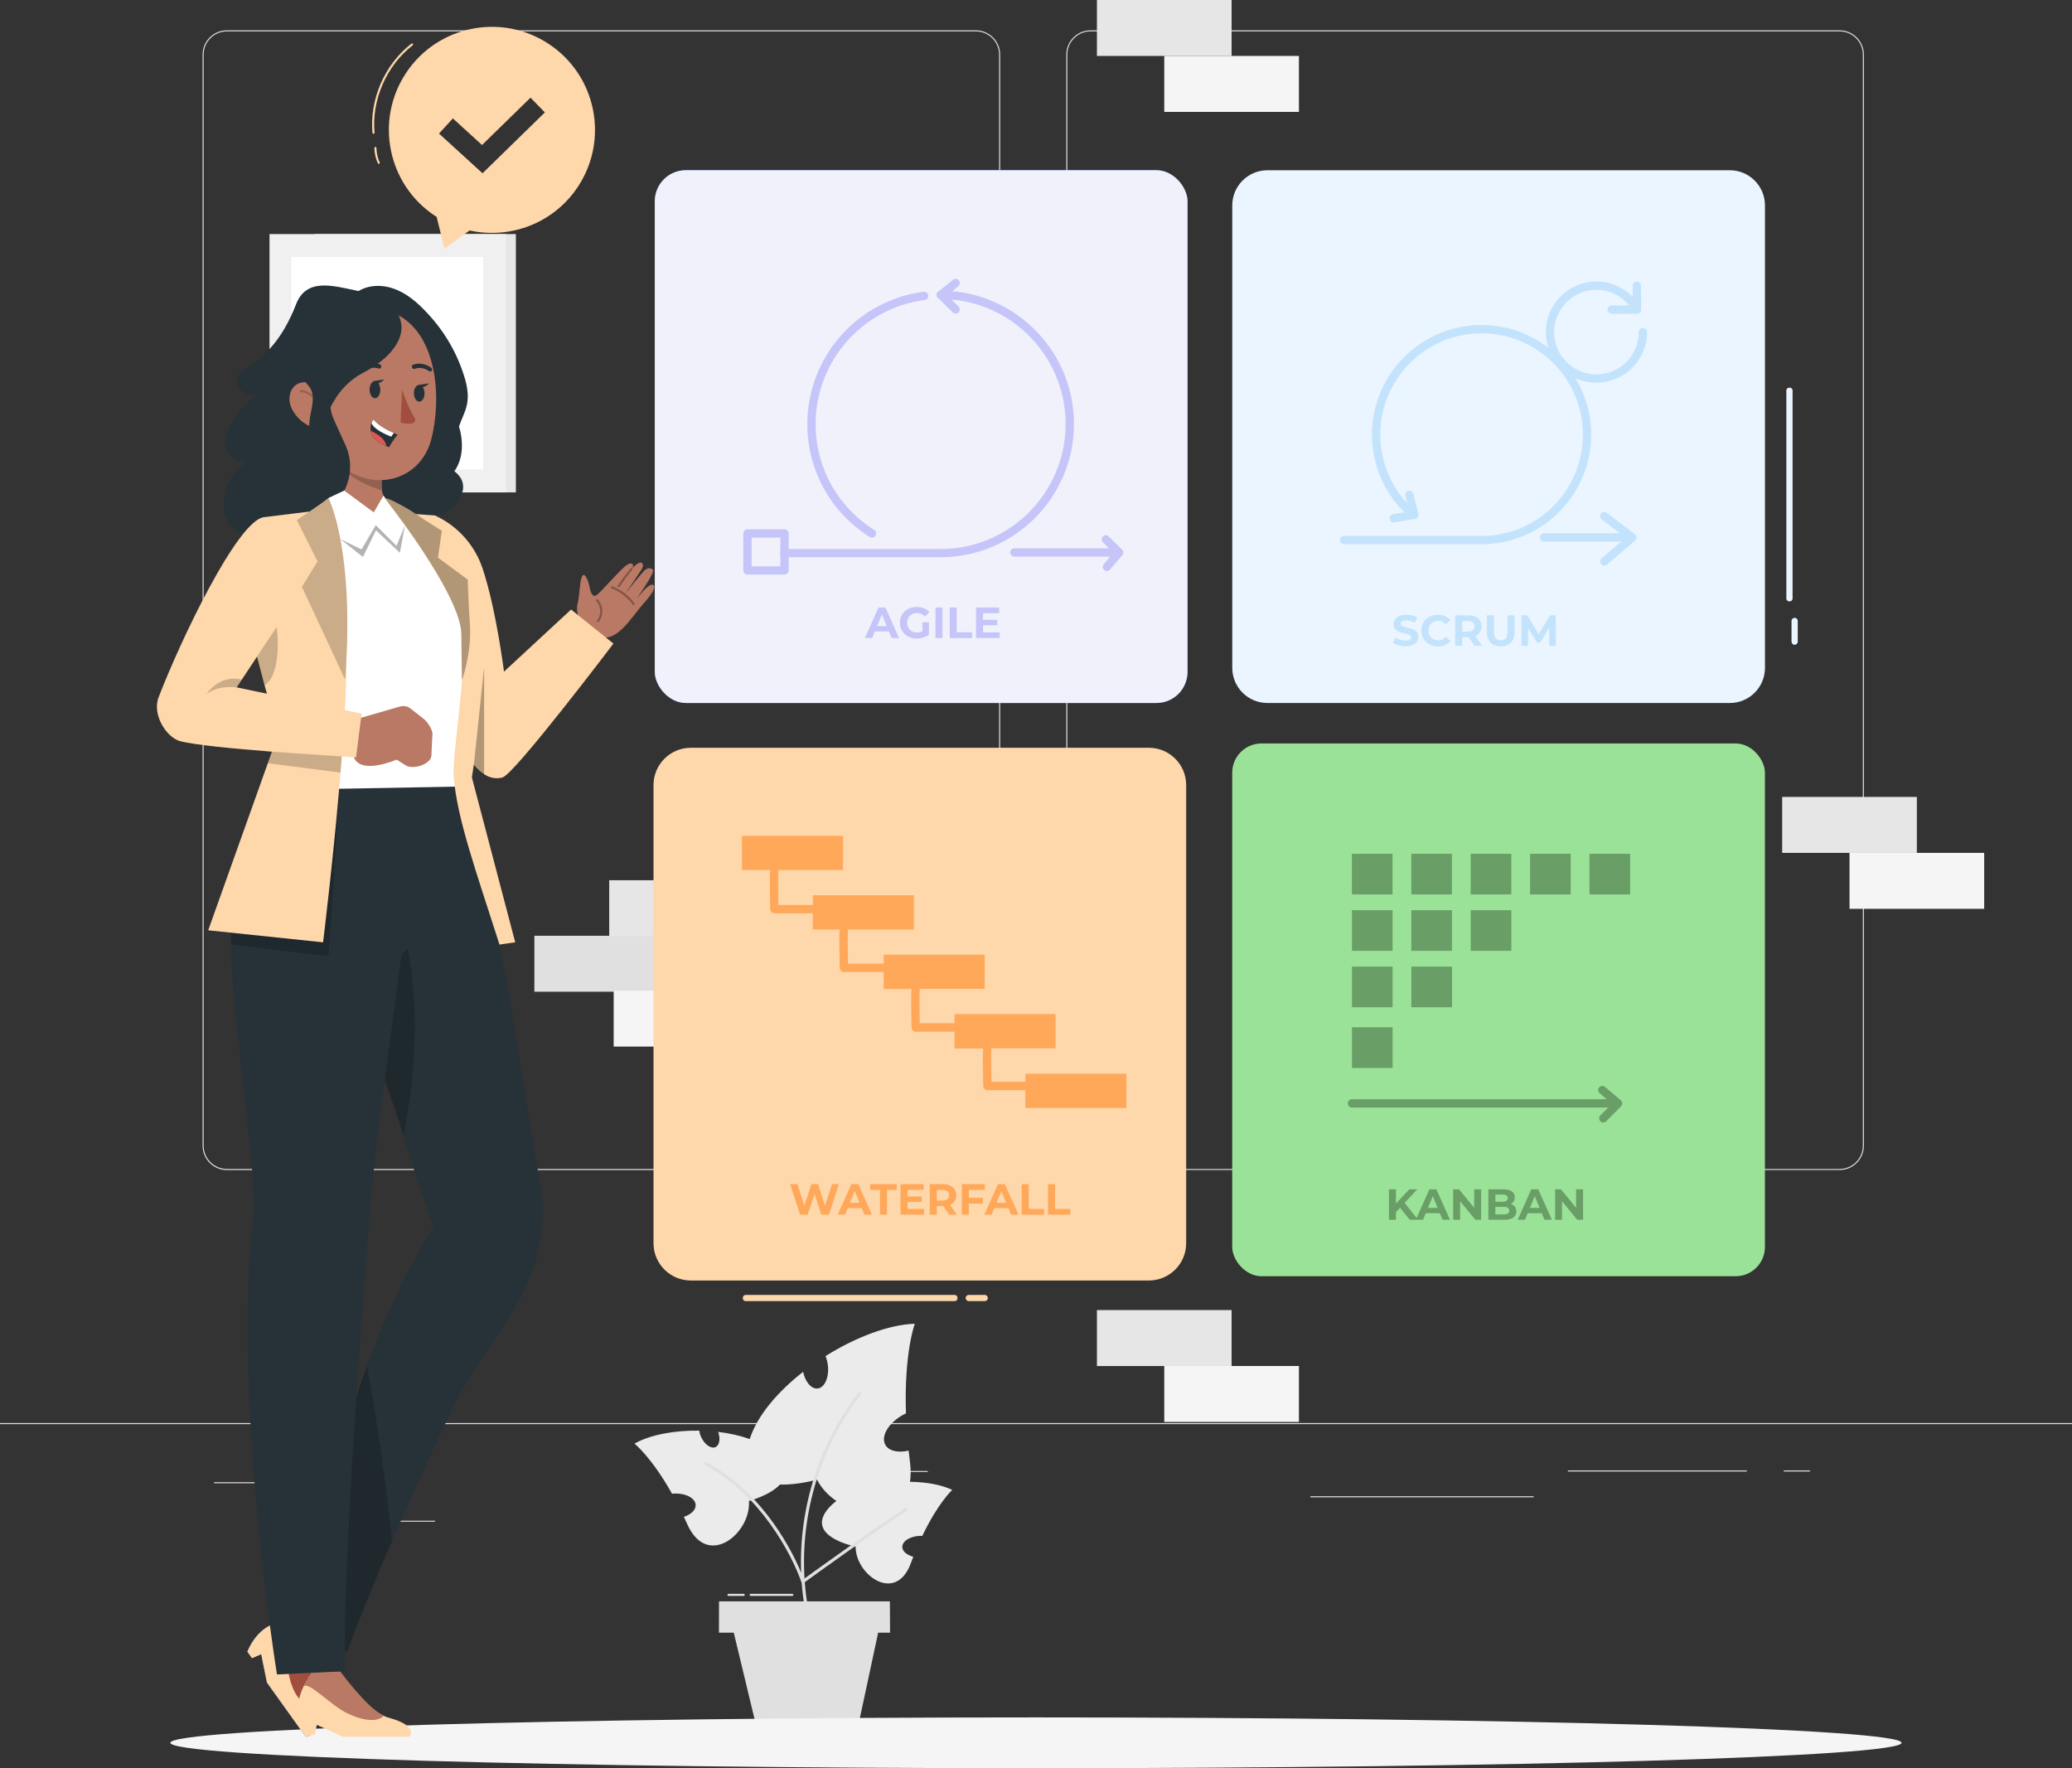 <?xml version="1.0" encoding="UTF-8"?><svg id="Character" xmlns="http://www.w3.org/2000/svg" viewBox="0 0 500 426.65"><rect x="0" y="0" width="500" height="426.65" fill="#333333" stroke="none"/><defs><style>.cls-1{fill:#f0f0f0;}.cls-2{fill:#fff;}.cls-3{fill:#f1f1fb;}.cls-4{fill:#a24e3f;}.cls-5{fill:#f5f5f5;}.cls-6,.cls-7{opacity:.2;}.cls-8{fill:#e0e0e0;}.cls-9{fill:#de5753;}.cls-10{fill:#c5c5f9;}.cls-11{fill:#9be299;}.cls-12{fill:#e6e6e6;}.cls-13{fill:#ffa85a;}.cls-14{opacity:.3;}.cls-7{isolation:isolate;}.cls-15{fill:#c3e3fc;}.cls-16{fill:#ebebeb;}.cls-17{fill:#407bff;}.cls-18{fill:#eaf5ff;}.cls-19{fill:#b97964;}.cls-20{fill:#699e66;}.cls-21{fill:#fed7aa;}.cls-22{fill:#263238;}</style></defs><path class="cls-8" d="M443.92,282.31h-180.75c-3.23,0-5.86-2.63-5.86-5.86V13.18c0-3.23,2.63-5.86,5.86-5.86h180.75c3.23,0,5.86,2.63,5.86,5.86V276.45c0,3.23-2.63,5.86-5.86,5.86ZM263.17,7.57c-3.09,0-5.61,2.52-5.61,5.61V276.45c0,3.09,2.52,5.61,5.61,5.61h180.75c3.09,0,5.61-2.52,5.61-5.61V13.18c0-3.09-2.52-5.61-5.61-5.61h-180.75Zm-27.68,274.75H54.75c-3.23,0-5.86-2.63-5.86-5.86V13.18c0-3.23,2.63-5.86,5.86-5.86H235.49c3.23,0,5.86,2.63,5.86,5.86V276.45c0,3.23-2.63,5.86-5.86,5.86ZM54.75,7.57c-3.09,0-5.61,2.52-5.61,5.61V276.45c0,3.09,2.52,5.61,5.61,5.61H235.49c3.09,0,5.61-2.52,5.61-5.61V13.18c0-3.09-2.52-5.61-5.61-5.61H54.75ZM500,343.38H0v.25H500v-.25Zm-448.33,14.51h16.06v-.25h-16.06v.25Zm118.68-2.71h53.53v-.25h-53.53v.25Zm-101.62,12h36.25v-.25h-36.25v.25Zm309.62-12.13h43.19v-.25h-43.19v.25Zm52.1,0h6.33v-.25h-6.33v.25Zm-114.24,6.23h53.89v-.25h-53.89v.25Z"/><rect class="cls-12" x="75.91" y="56.48" width="48.58" height="62.33"/><rect class="cls-1" x="65.04" y="56.48" width="57.07" height="62.33"/><rect class="cls-2" x="70.3" y="62.02" width="46.3" height="51.26"/><rect class="cls-1" x="85.51" y="78.39" width="16.71" height="18.5"/><path class="cls-16" d="M219.59,357.54c.21-1.38,.24-2.95,0-4.76-.12-.94-.22-1.86-.32-2.76-2.56,.59-4.83,.1-5.65-1.44-1.12-2.11,.88-5.37,4.48-7.29,.17-.09,.35-.18,.52-.26-.49-14.6,2.13-21.62,2.13-21.62-6.3,.2-14.3,3.26-21.54,7.8,.27,.67,.48,1.42,.57,2.23,.33,2.89-.78,5.4-2.47,5.59-1.52,.17-2.99-1.57-3.51-4.02-6.14,4.81-11.08,10.57-12.88,16.22-2.32-.83-4.92-1.41-7.61-1.73,.57,1.65,.33,3.21-.64,3.66-1.08,.5-2.64-.59-3.48-2.43-.24-.52-.39-1.04-.46-1.53-5.94-.09-11.8,.97-15.62,3.13,0,0,4.09,3.23,9.06,12.09,.13-.01,.27-.03,.41-.03,2.83-.16,5.2,1.06,5.29,2.72,.07,1.21-1.1,2.32-2.84,2.89,.27,.57,.54,1.15,.81,1.76,4.9,11,15.48,2.12,14.88-5.59,0,0,5.04-1.32,7.51-3.97,4.38,.15,8.92-1.19,8.92-1.19,1.04,2.06,2.71,3.82,4.69,5.17-.81,.6-1.52,1.25-2.1,1.96-5.43,6.69,6.74,9.03,6.74,9.03-.09,6.77,9.66,13.92,13.31,4.03,.2-.54,.4-1.07,.6-1.58-1.55-.4-2.64-1.3-2.65-2.36-.01-1.45,1.99-2.65,4.47-2.68,.12,0,.24,0,.36,0,3.84-8.02,7.22-11.08,7.22-11.08-2.65-1.27-6.31-1.91-10.2-1.96Z"/><path class="cls-8" d="M218.86,364.55c-7.48,4.79-22.58,15.7-24.66,17.21,.16,2.12,.42,4.23,.79,6.32l-.74,.13c-.38-2.1-.63-4.22-.8-6.34-.03-.04-.06-.07-.07-.12-2.32-6.79-10.14-21.42-23.17-28.18-.18-.1-.26-.32-.16-.51,.1-.18,.32-.25,.51-.16,12.06,6.26,19.73,19.14,22.77,26.59-.62-15.6,4.37-31.44,14.07-43.7l.59,.46c-9.88,12.49-14.83,28.74-13.85,44.62,3.1-2.24,17.17-12.38,24.32-16.96,.17-.11,.41-.06,.52,.11,.11,.17,.06,.41-.11,.52Z"/><path class="cls-8" d="M211.91,393.95l-5.22,24.37h-23.76l-5.86-24.37h-3.58l.02-7.56h41.23l.04,7.56h-2.87Zm-32.2-9.12c0-.14-.11-.25-.25-.25h-3.67c-.14,0-.25,.11-.25,.25s.11,.25,.25,.25h3.67c.14,0,.25-.11,.25-.25Zm11.74,0c0-.14-.11-.25-.25-.25h-10.05c-.14,0-.25,.11-.25,.25s.11,.25,.25,.25h10.05c.14,0,.25-.11,.25-.25Z"/><rect class="cls-8" x="128.95" y="225.79" width="32.5" height="13.5"/><rect class="cls-12" x="147.01" y="212.39" width="32.5" height="13.5"/><rect class="cls-5" x="148.09" y="239.03" width="32.5" height="13.5"/><rect class="cls-12" x="264.7" y="316.11" width="32.5" height="13.5"/><rect class="cls-5" x="280.95" y="329.6" width="32.5" height="13.5"/><rect class="cls-12" x="430.06" y="192.29" width="32.5" height="13.5"/><rect class="cls-5" x="446.31" y="205.79" width="32.5" height="13.5"/><rect class="cls-12" x="264.7" width="32.5" height="13.5"/><rect class="cls-5" x="280.95" y="13.5" width="32.5" height="13.5"/><path class="cls-5" d="M458.87,420.52c0,3.39-93.52,6.13-208.88,6.13s-208.88-2.75-208.88-6.13,93.52-6.13,208.88-6.13,208.88,2.75,208.88,6.13Z"/><path class="cls-21" d="M277.24,308.97h-110.54c-4.97,0-9-4.03-9-9v-110.54c0-4.97,4.03-9,9-9h110.54c4.97,0,9,4.03,9,9v110.54c0,4.97-4.03,9-9,9Zm-97.27,4.98h50.37c.97,0,.97-1.5,0-1.5h-50.37c-.97,0-.97,1.5,0,1.5h0Zm53.8,0h3.86c.39,0,.77-.34,.75-.75-.02-.41-.33-.75-.75-.75h-3.86c-.39,0-.77,.34-.75,.75,.02,.41,.33,.75,.75,.75h0Z"/><path class="cls-13" d="M247.44,259.04v1.98h-8.19c-.08-3.56-.1-7.22-.02-8.07h15.49v-8.25h-24.37v2.21s-.06-.02-.09-.02h-8.31c-.08-3.75-.1-7.6,0-8.18,0-.03,0-.07,0-.1h15.67v-8.25h-24.37v2.22c-.1-.03-.2-.06-.31-.06h-8.31c-.08-3.74-.1-7.6,0-8.18,0-.02,0-.05,0-.07h15.89v-8.25h-24.37v2.34h-8.31c-.08-3.74-.1-7.6,0-8.18,.02-.08,.01-.17,.01-.25h15.57v-8.25h-24.37v8.25h6.81c-.15,1.28-.08,5.75,0,9.45,.01,.54,.46,.98,1,.98h9.28v3.92h6.48c-.13,1.49-.06,5.74,.03,9.28,.01,.54,.46,.98,1,.98h9.28c.11,0,.21-.03,.31-.06v4.16h6.71c-.13,1.45-.06,5.74,.02,9.31,.01,.54,.46,.98,1,.98h9.28s.06-.01,.09-.02v4.08h6.89c-.11,1.62-.04,5.68,.04,9.09,.01,.54,.46,.98,1,.98h9.17v4.28h24.37v-8.25h-24.37Z"/><path class="cls-13" d="M202.43,285.72l-2.41,7.36h-1.83l-1.62-4.98-1.67,4.98h-1.82l-2.42-7.36h1.77l1.66,5.17,1.73-5.17h1.58l1.68,5.21,1.71-5.21h1.63Zm5.55,5.78h-3.42l-.65,1.58h-1.75l3.28-7.36h1.68l3.29,7.36h-1.79l-.65-1.58Zm-.54-1.29l-1.17-2.82-1.17,2.82h2.33Zm4.9-3.1h-2.35v-1.39h6.41v1.39h-2.35v5.97h-1.7v-5.97Zm10.67,4.6v1.37h-5.7v-7.36h5.56v1.37h-3.87v1.6h3.42v1.32h-3.42v1.7h4.01Zm6.04,1.37l-1.42-2.05h-1.57v2.05h-1.7v-7.36h3.19c.65,0,1.22,.11,1.7,.33,.48,.22,.85,.53,1.11,.92,.26,.4,.39,.87,.39,1.42s-.13,1.02-.39,1.41c-.26,.4-.64,.7-1.12,.91l1.65,2.37h-1.83Zm-.43-5.64c-.27-.22-.66-.33-1.17-.33h-1.39v2.57h1.39c.51,0,.9-.11,1.17-.34,.27-.22,.4-.54,.4-.95s-.13-.73-.4-.95Zm5.17-.35v1.94h3.41v1.37h-3.41v2.68h-1.7v-7.36h5.56v1.37h-3.86Zm9.56,4.42h-3.42l-.65,1.58h-1.75l3.28-7.36h1.68l3.29,7.36h-1.79l-.65-1.58Zm-.54-1.29l-1.17-2.82-1.17,2.82h2.33Zm3.74-4.49h1.7v5.97h3.69v1.39h-5.39v-7.36Zm6.35,0h1.7v5.97h3.69v1.39h-5.39v-7.36Z"/><rect class="cls-11" x="297.35" y="179.39" width="128.55" height="128.55" rx="7.06" ry="7.06"/><path class="cls-20" d="M337.85,291.43l-.99,1.03v1.86h-1.69v-7.36h1.69v3.44l3.26-3.44h1.89l-3.05,3.28,3.23,4.08h-1.99l-2.35-2.89Zm9.62,1.31h-3.42l-.65,1.58h-1.75l3.28-7.36h1.68l3.29,7.36h-1.79l-.65-1.58Zm-.54-1.29l-1.17-2.82-1.17,2.82h2.33Zm10.49-4.49v7.36h-1.4l-3.67-4.47v4.47h-1.68v-7.36h1.41l3.66,4.47v-4.47h1.68Zm8.14,4.2c.24,.31,.36,.7,.36,1.15,0,.64-.25,1.14-.75,1.49s-1.23,.52-2.19,.52h-3.81v-7.36h3.59c.9,0,1.59,.17,2.07,.52,.48,.34,.72,.81,.72,1.4,0,.36-.09,.68-.26,.96-.17,.28-.41,.5-.72,.66,.42,.13,.75,.36,.99,.67Zm-4.7-2.92v1.73h1.69c.42,0,.74-.07,.96-.22,.22-.15,.33-.36,.33-.65s-.11-.5-.33-.65c-.22-.14-.54-.21-.96-.21h-1.69Zm3,4.57c.23-.15,.34-.38,.34-.68,0-.61-.45-.92-1.36-.92h-1.99v1.82h1.99c.45,0,.79-.07,1.01-.22Zm8.2-.07h-3.42l-.65,1.58h-1.75l3.28-7.36h1.68l3.29,7.36h-1.79l-.65-1.58Zm-.54-1.29l-1.17-2.82-1.17,2.82h2.33Zm10.49-4.49v7.36h-1.4l-3.67-4.47v4.47h-1.68v-7.36h1.41l3.66,4.47v-4.47h1.68Z"/><path class="cls-20" d="M336.04,215.82h-9.81v-9.81h9.81v9.81Zm14.33-9.81h-9.81v9.81h9.81v-9.81Zm14.33,0h-9.81v9.81h9.81v-9.81Zm-28.65,13.61h-9.81v9.81h9.81v-9.81Zm14.33,0h-9.81v9.81h9.81v-9.81Zm14.33,0h-9.81v9.81h9.81v-9.81Zm-28.65,13.61h-9.81v9.81h9.81v-9.81Zm14.33,0h-9.81v9.81h9.81v-9.81Zm-14.33,14.65h-9.81v9.81h9.81v-9.81Zm42.98-41.87h-9.81v9.81h9.81v-9.81Zm14.33,0h-9.81v9.81h9.81v-9.81Z"/><path class="cls-20" d="M391.12,265.48l-3.81-3.22c-.42-.36-1.05-.3-1.41,.12-.36,.42-.3,1.05,.12,1.41l1.71,1.45h-61.5c-.55,0-1,.45-1,1s.45,1,1,1h61.85l-1.89,1.89c-.39,.39-.39,1.03,0,1.42,.19,.19,.45,.29,.7,.29s.51-.1,.71-.3l3.58-3.59c.2-.2,.3-.47,.29-.75-.01-.28-.14-.54-.35-.72Z"/><path class="cls-18" d="M417.42,169.63h-111.57c-4.69,0-8.49-3.8-8.49-8.49V49.57c0-4.69,3.8-8.49,8.49-8.49h111.57c4.69,0,8.49,3.8,8.49,8.49v111.57c0,4.69-3.8,8.49-8.49,8.49Zm13.65-75.37v50.13c0,.97,1.5,.97,1.5,0v-50.13c0-.97-1.5-.97-1.5,0h0Zm1.25,55.56v5.01c0,.39,.34,.77,.75,.75,.41-.02,.75-.33,.75-.75v-5.01c0-.39-.34-.77-.75-.75-.41,.02-.75,.33-.75,.75h0Z"/><path class="cls-15" d="M337.47,155.71c-.54-.16-.98-.36-1.31-.62l.58-1.28c.31,.23,.69,.42,1.12,.56,.43,.14,.87,.21,1.3,.21,.48,0,.84-.07,1.07-.22,.23-.14,.35-.33,.35-.57,0-.18-.07-.32-.21-.44s-.31-.21-.53-.28c-.21-.07-.5-.15-.87-.23-.56-.13-1.02-.27-1.38-.4-.36-.13-.66-.35-.92-.64-.26-.29-.38-.69-.38-1.18,0-.43,.12-.81,.35-1.16,.23-.35,.58-.62,1.05-.83,.47-.2,1.04-.3,1.71-.3,.47,0,.93,.06,1.38,.17,.45,.11,.84,.27,1.18,.48l-.53,1.29c-.68-.39-1.36-.58-2.04-.58-.48,0-.83,.08-1.06,.23-.23,.15-.34,.36-.34,.61s.13,.44,.39,.56c.26,.12,.66,.24,1.2,.36,.56,.13,1.02,.27,1.38,.4,.36,.13,.66,.34,.92,.63,.26,.29,.38,.68,.38,1.17,0,.42-.12,.8-.35,1.15-.23,.35-.59,.62-1.06,.83s-1.04,.3-1.71,.3c-.58,0-1.14-.08-1.69-.24Zm7.46-.25c-.61-.33-1.08-.78-1.43-1.36-.35-.58-.52-1.23-.52-1.96s.17-1.38,.52-1.96c.35-.58,.82-1.03,1.43-1.36,.61-.33,1.29-.49,2.04-.49,.64,0,1.21,.11,1.73,.34,.51,.22,.95,.55,1.3,.97l-1.09,1.01c-.5-.57-1.12-.86-1.85-.86-.46,0-.86,.1-1.22,.3-.36,.2-.64,.48-.84,.84-.2,.36-.3,.76-.3,1.22s.1,.86,.3,1.22c.2,.36,.48,.64,.84,.84,.36,.2,.76,.3,1.22,.3,.74,0,1.35-.29,1.85-.87l1.09,1.01c-.35,.43-.79,.75-1.3,.98-.52,.22-1.1,.34-1.73,.34-.75,0-1.43-.16-2.03-.49Zm10.91,.36l-1.42-2.05h-1.57v2.05h-1.7v-7.36h3.18c.65,0,1.22,.11,1.7,.33,.48,.22,.85,.53,1.11,.93,.26,.4,.39,.87,.39,1.42s-.13,1.02-.39,1.41c-.26,.4-.64,.7-1.12,.91l1.65,2.37h-1.83Zm-.43-5.64c-.27-.22-.66-.33-1.17-.33h-1.39v2.57h1.39c.51,0,.9-.11,1.17-.34,.27-.22,.4-.54,.4-.95s-.13-.73-.4-.95Zm4.28,4.89c-.58-.58-.88-1.41-.88-2.49v-4.12h1.7v4.06c0,1.32,.55,1.98,1.64,1.98,.53,0,.94-.16,1.22-.48,.28-.32,.42-.82,.42-1.5v-4.06h1.68v4.12c0,1.08-.29,1.91-.88,2.49-.58,.58-1.4,.87-2.45,.87s-1.87-.29-2.46-.87Zm14.17,.75v-4.42s-2.18,3.64-2.18,3.64h-.77l-2.16-3.54v4.32h-1.6v-7.36h1.41l2.75,4.57,2.71-4.57h1.4l.02,7.36h-1.6Z"/><path class="cls-15" d="M357.53,131.32h-33.17c-.55,0-1-.45-1-1s.45-1,1-1h33.17c13.48,0,24.45-10.97,24.45-24.45s-10.97-24.45-24.45-24.45-24.45,10.97-24.45,24.45c0,6.18,2.35,12.11,6.51,16.6l-.47-1.84c-.14-.54,.19-1.08,.72-1.22,.53-.14,1.08,.19,1.21,.72l1.23,4.84c.07,.27,.02,.56-.13,.79-.15,.23-.4,.39-.67,.44l-5,.85c-.06,0-.11,.01-.17,.01-.48,0-.9-.35-.99-.83-.09-.54,.28-1.06,.82-1.15l2.73-.46c-4.97-4.95-7.8-11.69-7.8-18.75,0-14.58,11.86-26.45,26.45-26.45,6.07,0,11.66,2.06,16.12,5.5-.39-1.2-.61-2.47-.61-3.79,0-6.73,5.48-12.2,12.21-12.2,3.35,0,6.51,1.38,8.78,3.73l-.03-2.72c0-.55,.44-1,.99-1.01h0c.55,0,1,.44,1,.99l.05,5.77c0,.27-.1,.52-.29,.71-.16,.16-.38,.25-.6,.28,0,0,0,0-.01,0-.03,0-.06,.02-.09,.02h-6.13c-.55,0-1-.45-1-1s.45-1,1-1h4.22c-1.92-2.35-4.8-3.77-7.89-3.77-5.63,0-10.21,4.58-10.21,10.2s4.58,10.21,10.21,10.21,10.21-4.58,10.21-10.21c0-.55,.45-1,1-1s1,.45,1,1c0,6.73-5.48,12.21-12.21,12.21-1.81,0-3.53-.41-5.07-1.12,2.41,3.99,3.8,8.66,3.8,13.65,0,14.58-11.86,26.45-26.45,26.45Zm37.37-1.77c-.01-.1-.03-.2-.08-.29-.02-.04-.05-.08-.08-.12-.05-.08-.11-.15-.18-.21-.02-.01-.02-.03-.04-.05l-6.79-5.14c-.44-.33-1.07-.25-1.4,.19-.33,.44-.25,1.07,.19,1.4l4.41,3.34h-18.34c-.55,0-1,.45-1,1s.45,1,1,1h18.62l-4.74,4.06c-.42,.36-.47,.99-.11,1.41,.2,.23,.48,.35,.76,.35,.23,0,.46-.08,.65-.24l6.79-5.82s.01-.02,.02-.03c.09-.08,.15-.17,.21-.28,.01-.02,.03-.03,.04-.06,.05-.12,.08-.26,.08-.4,0,0,0,0,0-.01,0,0,0-.01,0-.02,0-.04-.02-.07-.03-.1Z"/><rect class="cls-17" x="158.01" y="41.07" width="128.55" height="128.55" rx="7.49" ry="7.49"/><rect class="cls-3" x="158.01" y="41.07" width="128.55" height="128.55" rx="7.49" ry="7.49"/><path class="cls-10" d="M194.82,102.31c0-16.14,12.06-29.86,28.05-31.9,.54-.07,1.05,.32,1.12,.87,.07,.55-.32,1.05-.87,1.12-14.99,1.91-26.3,14.77-26.3,29.91,0,10.44,5.28,19.99,14.14,25.56,.47,.29,.61,.91,.31,1.38-.19,.3-.52,.47-.85,.47-.18,0-.37-.05-.53-.15-9.44-5.93-15.07-16.12-15.07-27.25Zm32.16,32.16h-36.67v3.17c0,.55-.45,1-1,1h-8.93c-.55,0-1-.45-1-1v-8.93c0-.55,.45-1,1-1h8.93c.55,0,1,.45,1,1v3.76h36.67c16.63,0,30.16-13.53,30.16-30.16,0-15.74-12.13-28.7-27.53-30.04l1.7,1.68c.39,.39,.4,1.02,0,1.41-.2,.2-.45,.3-.71,.3s-.51-.1-.7-.29l-3.41-3.37c-.3-.17-.51-.48-.51-.86,0-.42,.26-.78,.63-.93l3.37-2.7c.43-.35,1.06-.28,1.41,.15,.35,.43,.28,1.06-.15,1.41l-1.48,1.19c16.44,1.41,29.4,15.23,29.4,32.03,0,17.73-14.43,32.16-32.16,32.16Zm-38.67,2.17v-2.74c-.06-.13-.11-.28-.11-.43s.04-.3,.11-.43v-3.32h-6.93v6.93h6.93Zm82.44-4.04l-3.2-3.17c-.39-.39-1.03-.39-1.41,0-.39,.39-.39,1.03,0,1.41l1.48,1.46h-22.84c-.55,0-1,.45-1,1s.45,1,1,1h23.11l-1.55,1.84c-.36,.42-.3,1.05,.12,1.41,.19,.16,.42,.24,.65,.24,.28,0,.57-.12,.76-.35l2.95-3.48c.34-.4,.31-.99-.06-1.36Z"/><path class="cls-10" d="M214.53,152.37h-3.42l-.65,1.58h-1.75l3.28-7.36h1.68l3.29,7.36h-1.79l-.65-1.58Zm-.54-1.29l-1.17-2.82-1.17,2.82h2.33Zm8.61-.93h1.56v2.99c-.4,.3-.86,.53-1.39,.69-.53,.16-1.06,.24-1.59,.24-.76,0-1.45-.16-2.06-.49-.61-.33-1.09-.78-1.44-1.36-.35-.58-.52-1.23-.52-1.96s.17-1.38,.52-1.96c.35-.58,.83-1.03,1.45-1.36,.62-.33,1.31-.49,2.08-.49,.64,0,1.23,.11,1.76,.33,.53,.22,.97,.53,1.32,.95l-1.09,1.01c-.53-.55-1.16-.83-1.9-.83-.47,0-.89,.1-1.25,.29-.36,.2-.65,.47-.85,.83-.2,.36-.3,.77-.3,1.23s.1,.86,.3,1.22c.2,.36,.49,.64,.85,.84,.36,.2,.77,.3,1.24,.3,.49,0,.93-.11,1.32-.32v-2.16Zm3.13-3.56h1.7v7.36h-1.7v-7.36Zm3.45,0h1.7v5.97h3.69v1.39h-5.39v-7.36Zm12.05,5.99v1.37h-5.7v-7.36h5.56v1.37h-3.87v1.6h3.42v1.32h-3.42v1.7h4.01Z"/><path class="cls-21" d="M91.62,39.19c.06,.13,0,.27-.12,.33-.03,.02-.07,.02-.1,.02-.09,0-.19-.05-.23-.15-.52-1.15-.81-2.42-.83-3.68,0-.14,.11-.25,.25-.25,.14-.01,.25,.11,.25,.25,.02,1.19,.29,2.4,.78,3.48Zm7.96-28.27c.11-.08,.13-.24,.05-.35-.08-.11-.24-.13-.35-.04-6.44,4.97-10.13,13.43-9.4,21.53,.01,.13,.12,.23,.25,.23,0,0,.02,0,.02,0,.14-.01,.24-.13,.23-.27-.71-7.94,2.9-16.22,9.21-21.09Zm39.88,34.14c-5.85,8.85-16.37,12.71-26.14,10.55l-6.06,4.36-1.9-7.66c-.12-.07-.24-.13-.36-.21-11.46-7.57-14.61-23-7.04-34.46,7.57-11.46,23-14.61,34.46-7.04,11.46,7.57,14.61,23,7.04,34.46Zm-7.98-17.94l-3.46-3.55-11.7,11.42-7.04-6.42-3.34,3.66,10.5,9.58,15.05-14.69Z"/><path class="cls-22" d="M109.65,113.7c.16-.22,.3-.46,.44-.69,1.68-2.87,1.71-6.69,.7-10.01,0-.04-.02-.11-.02-.11,1.24-3.61,3.06-5.49,1.52-11.18-1.7-6.02-4.84-11.55-9.18-16.16-2.4-2.6-5.14-4.95-8.43-6.01-3.29-1.06-7.03-.68-9.5,1.73,0,0-2,1.85-4.15,6.58-3.93,8.78-.62,20.11,2.25,26.45-.93,.01-1.87,.12-2.78,.35-1,.24-1.96,.62-2.87,1.11-.35,.18-.68,.37-1.01,.59-.6,.39-1.16,.85-1.67,1.35-.69,.68-1.3,1.44-1.8,2.27-2.4,3.88-3.49,8.87-1.31,12.88,6.02-4.2,4.59,1.29,9.62,1.3,8.73,.01,17.1,.97,17.1,.97,.03-.18,.03-.37,.02-.57,1.81,.37,3.77,.47,5.85,.02,1.27-.26,2.5-.7,3.64-1.31,1.5-.77,6.47-5.75,1.6-9.53Z"/><path class="cls-19" d="M95.64,75.8c-10.18-4.95-20.75,2.63-20.51,13.43,.23,10.47,.13,15.07,4.79,20.69-.03,.18-.05,.37-.05,.56,0,.17,0,.34,.02,.5,.98,5.72,.86,9.48-1.82,12.62,0,0-4.17,6.81,9.93,11.88,2.37,.97,3.99,1.58,5.77-.25,6.02-6.18,5.9-8.9,4.81-9.53-1.81-.91-6.24-4.76-6.39-7.38,0-.23,.02-.48-.03-.7-.01-.22,.03-.47-.02-.7,0-.34,0-.7,0-1.07,5.3-.2,10.16-3.55,11.85-9.53,2.6-9.54,1.82-25.56-8.35-30.51Z"/><path class="cls-22" d="M96.64,77.25c-.88-3.08-4.22-5.72-10.34-7.06l-.29-.07c-5.84-1.22-12.1-3.1-14.58,3.33-6.53,16.8-16.12,14.49-14.03,19.65,.66,1.34,2.04,2.17,3.52,2.12,.37,0,.74-.07,1.08-.22-.43,.39-.93,.8-1.39,1.22-2.5,2.37-4.93,5.17-5.92,8.56-.22,.55-.33,1.15-.34,1.74-.02,2.68,2.13,4.87,4.81,4.89-.22,.24-2.78,2.89-3.19,3.57-4.48,7.47-1.13,17.31,9.28,12.98,2.83-1.17,10.59-4.13,10.59-4.13,0,0,3.01,2.86,2.97-2.66l.21,.1s-.02-.06-.02-.1c-1.88-4.26-2.6-8.94-2.09-13.57,.03-.26,.06-.53,.1-.8,.12-.81,.33-1.72,.46-2.41,.13-.69,.32-1.28,.51-1.89,.37-1.18,.83-2.34,1.36-3.46,.32-.65,.66-1.28,1.01-1.89l.27-.44c1.57-2.73,3.84-4.99,6.58-6.54,7.31-3.7,10.73-8.76,9.42-12.93Z"/><path class="cls-19" d="M70.35,98.48c1.09,2.33,3.05,3.9,4.92,4.54,2.81,.96,4.68-3.52,3.94-6.48-.66-2.66-3.34-4.61-6.17-4.28-2.8,.32-3.94,3.56-2.69,6.22Z"/><path class="cls-7" d="M92.15,115.84c0,.37,0,.73,0,1.06-.01,.23,0,.46,.02,.7,.01,.24,.04,.49,.09,.73-4.8-1.3-9.08-4.05-12.27-7.86,0-.15,.02-.29,.03-.43,.12,.14,.22,.27,.34,.41,3.36,3.83,7.7,5.55,11.78,5.39Zm-15.44-17.42c.02-1.1-.41-2.19-1.17-2.99-.76-.8-1.84-1.26-2.94-1.29h0c-.14,0-.25,.11-.25,.24,0,.14,.11,.25,.24,.26,.97,.02,1.92,.43,2.59,1.13,.67,.7,1.05,1.66,1.03,2.63,0,.14,.11,.25,.25,.25h0c.14,0,.25-.11,.25-.25Z"/><path class="cls-22" d="M80.07,74.24c-1.14,3.54-4.31,3.37-6.29,6.52-1.99,3.15-3.14,7.46-.93,10.44,.73,.79,1.41,1.61,2.04,2.48,1.46,2.58-.2,5.78-.26,8.74-.05,2.76-.21,6.02,2.02,7.49,1.85,1.24,2.99,3.3,3.03,5.53,.02,.7-2.15,5.44-2.26,6.12-.15,1,2.67-2.12,3.66-1.97,.73,.11,1.46-.24,1.84-.87,.06-.1,.11-.21,.16-.33,1.73-3.36,1.87-7.3,.38-10.77-.85-1.96-1.8-3.87-2.65-5.83-.97-1.93-1.33-4.1-1.06-6.24,.93-4.81,12.36-15.65,3.25-24.45-.12-.12-.28-.19-.46-.19-.79,.05-1.49,.5-1.87,1.2-.28,.68-.48,1.4-.6,2.13Z"/><path class="cls-4" d="M97.02,93.98s1.35,4.2,3.05,6.89c.3,.47,.04,1.1-.5,1.25-1.38,.38-2.91-.2-2.91-.2l.36-7.94Z"/><path class="cls-22" d="M95.96,104.88c-.9,1-2.1,3.03-2.1,3.03-.2-.08-.41-.15-.61-.24-2.73-1.1-3.64-2.51-3.81-3.74-.09-.67,.04-1.3,.21-1.78,.19-.56,.46-.92,.46-.92,1.1,1.45,3.57,2.67,4.91,3.26,.56,.26,.93,.39,.93,.39Z"/><path class="cls-2" d="M95.03,104.49l-.64,.88c-2.57-1.04-4.24-2.12-4.73-3.22,.19-.56,.46-.92,.46-.92,1.1,1.45,3.57,2.67,4.91,3.26Z"/><path class="cls-9" d="M93.25,107.67c-2.73-1.1-3.64-2.51-3.81-3.74,.92,.41,1.98,1.01,2.79,1.82,.63,.62,.9,1.3,1.02,1.92Z"/><path class="cls-22" d="M87.67,89.61c-.12,.09-.26,.12-.4,.09-.13-.03-.25-.1-.34-.22-.18-.24-.15-.58,.07-.76,2.23-1.74,4.53-.86,4.63-.82,.27,.11,.43,.42,.34,.7-.09,.28-.38,.41-.65,.31-.02,0-1.85-.71-3.65,.69Zm16.33-.92c-2.36-1.6-4.28-.7-4.37-.66-.23,.11-.31,.41-.18,.68,.13,.26,.42,.39,.65,.28,.07-.04,1.58-.71,3.45,.56,.12,.08,.26,.11,.38,.08,.11-.03,.21-.1,.27-.22,.12-.24,.03-.56-.21-.72Z"/><path class="cls-22" d="M90.19,91.99c-.54,.2-.96,.95-1,1.89-.04,1.15,.5,2.14,1.21,2.22,.71,.07,1.32-.8,1.37-1.95,.03-.68-.16-1.3-.45-1.71,.73-.14,1.37-.87,1.37-.87l-2.54,.38s.03,.03,.04,.05Zm10.8,.89c-.6,.12-1.07,.89-1.11,1.87-.04,1.12,.5,2.08,1.21,2.16,.71,.07,1.32-.77,1.36-1.88,.02-.65-.15-1.23-.44-1.64,.78-.07,1.51-.89,1.51-.89l-2.54,.38s0,0,0,0Z"/><path class="cls-17" d="M59.69,398.54l1.12,1.56,2.22-.96,1.38,6.84,9.36,13.07s3.56,.57,.76-6.86c-.13-.34-.23-.71-.3-1.13-.83-4.44,1-12.96,1-12.96l-5.14-7.17s-.54,0-1.45,.16c-2.13,.36-6.38,1.39-8.96,7.44Z"/><path class="cls-21" d="M59.69,398.54l1.12,1.56,2.22-.96,1.38,6.84,9.36,13.07s3.56,.57,.76-6.86c-.13-.34-.23-.71-.3-1.13-.83-4.44,1-12.96,1-12.96l-5.14-7.17s-.54,0-1.45,.16c-2.13,.36-6.38,1.39-8.96,7.44Z"/><path class="cls-4" d="M68.65,391.09s-.02,.02-.02,.02c1.73,.19,.21,7.84,.91,12.14,.63,3.83,2.28,7.45,4.7,7.82-.83-4.44,2.17-14.57,2.17-14.57l-4.13-5.77s-2.71,.21-3.62,.36Z"/><path class="cls-21" d="M74.02,418.57h1.91s.53-2.38,.53-2.38l6.31,2.87h15.99s2.54-2.58-5.07-4.63c-.35-.09-.71-.23-1.08-.42-4.06-1.92-9.84-8.4-9.84-8.4h-8.78s-.31,.44-.72,1.28c-.96,1.95-2.61,6.03,.75,11.68Z"/><path class="cls-19" d="M73.27,406.89v.03c1.16-1.3,6.43,4.42,10.29,6.36,3.45,1.73,7.32,2.5,9.04,.74-4.06-1.92-10.51-10.74-10.51-10.74l-7.05,.21s-1.36,2.56-1.77,3.39Z"/><path class="cls-22" d="M130.91,289.32v-.11l-6.58-39.89c-2.3-17.94-10.17-49.2-10.17-49.2l-3.36-12.56-31.52,.03s0,.07,0,.22l-10.77-.22s-14.56,9.86-12.61,45.73c.81,14.91,5.93,52.34,5.44,58.08-5.62,44.02,5.5,112.63,5.5,112.63l16.53-.8c-.08-1.35-.13-2.94-.15-4.74,.2,.02,.39,.03,.54,.01,2.36-6.5,6.14-15.85,10.78-26.56,4.41-10.16,9.57-21.51,15.04-32.83,4.16-8.58,11.73-18.03,16.02-25.99,3.92-7.29,5.75-15.51,5.3-23.8Zm-42.36,40.28c-.9,2.49-1.76,4.98-2.58,7.46,1.67-25.1,3.48-47.19,3.48-47.19,.42-5.6,1.79-17,3.51-30.2,3.13,10.88,6.96,23.05,11.68,36.58-6.4,9.55-11.73,21.35-16.09,33.35Z"/><path class="cls-6" d="M85.98,337.07c.82-2.48,1.67-4.98,2.58-7.46,2.22,12.43,4.7,28.14,6,42.34-4.65,10.7-8.43,20.06-10.78,26.56-.16,.02-.34,0-.54-.01-.16-13.52,1.24-38.69,2.75-61.41Zm10.92-106.6c-1.4,10.16-2.85,20.86-4.1,30.51,1.48,3.78,3.05,7.94,4.56,12.94,5.49-26.91,.99-45.01,.99-45.01-.44,.45-.93,.98-1.45,1.56Zm-41.17-6.8v4.23l23.56,2.81,2.63-41.2-26.19,34.15Z"/><path class="cls-2" d="M113.46,145.24c-.52-7.9-10.09-19.1-10.09-19.1-.53-.06-4.06-.11-4.61-.17-.56-.05-1.12-.09-1.68-.14l-4.54-6.24-2.35,4.04-7.13-5.26-3.84,1.81,1.88,5.52c-2.43,.15-4.95,.35-7.65,.57-.99,.08-1.98,.18-2.94,.3-.88,.1-9.58,.32-9.58,.32,0,0-3.53,7.38-1.45,13.92,6.39,20.11,10.1,39.26,11.02,49.71l39.4-.71c.47-10.08,5.68-20.54,5.72-27.71,.24-10.56-1.9-12.46-2.18-16.88Z"/><path class="cls-21" d="M83.22,171.32c.25-4.6,.39-8.88,.39-12.58,1.34-27.31-4.23-38.3-4.23-38.3l-.15-.25c-1.1,.89-2.93,2.16-4.53,3.24l-11.13,1.37s0,.01-.01,.01c-6.33,1.09-19.91,29.44-25.29,43.44-1.63,4.25,1.96,9.69,5.12,10.56,3.34,.92,12.97,1.84,22.23,2.56l-15.38,43.1,27.72,2.9s2.88-23.22,4.52-44.84c2.13,.13,3.42,.2,3.42,.2l1.34-10.55-4.03-.84Zm-26.11-5.47l4.92-7.42c.6,2.3,1.21,4.63,1.81,6.9,.2,.74,.39,1.41,.57,2.05l-7.3-1.53Z"/><path class="cls-19" d="M140.4,150.7s-1.61-2.57-1.03-5.01c.59-2.44,.41-4.54,.97-6.32,.56-1.78,1.56,.53,1.84,1.87,.28,1.34,.62,2.85,1.59,2.48,.97-.37,6.62-7.33,8.03-7.69,1.41-.37,.84,1.04,.84,1.04,0,0,1.42-1.65,2.22-1.27,.21,.1,.54,.67,0,1.52-1.19,1.92-3.89,5.82-3.89,5.82,.15-.23,3.83-4.81,4.47-5.42,.84-.8,1.64-.75,2.09-.25,.64,.71-3.72,6.55-3.74,6.92,0,0,2.4-3.44,3.63-3.31,1.23,.13-.17,2.38-1.77,4.13-1.47,1.6-3.94,5.14-5.59,6.62-2.04,1.83-3.82,2.6-6.17,1.57-2.35-1.03-3.5-2.72-3.5-2.72Z"/><path class="cls-14" d="M149.29,141.71s-.1-.01-.14-.04c-.11-.08-.14-.23-.07-.35,.98-1.46,2.04-2.88,3.13-4.22,.09-.11,.24-.12,.35-.04,.11,.09,.12,.24,.04,.35-1.09,1.33-2.13,2.74-3.1,4.18-.05,.07-.13,.11-.21,.11Z"/><path class="cls-14" d="M152.92,146.02c-.08,0-.15-.04-.2-.1-1.28-1.79-3.11-3.2-5.16-3.98-.13-.05-.19-.19-.14-.32,.05-.13,.19-.2,.32-.14,2.14,.81,4.06,2.29,5.39,4.15,.08,.11,.05,.27-.06,.35-.04,.03-.09,.05-.15,.05Z"/><path class="cls-14" d="M144.29,150.14c-.05,0-.11-.02-.15-.05-.11-.08-.13-.24-.05-.35,.52-.68,.79-1.56,.75-2.42-.04-.85-.39-1.71-.97-2.34-.09-.1-.09-.26,.02-.35,.1-.09,.26-.09,.35,.02,.65,.72,1.05,1.68,1.1,2.65,.04,.97-.26,1.97-.85,2.74-.05,.07-.12,.1-.2,.1Z"/><path class="cls-21" d="M114.34,184.51c1.91,2.34,4.22,3.8,6.92,3.08,2.9-.77,26.77-32.3,26.77-32.3l-10.22-8.22-16.19,14.99s-1.88-15.06-5.16-24.88c-1.83-5.47-5.76-9.99-10.94-12.53l-.58-.28-4.59-.32c-.14-.09-.28-.19-.41-.28-2.2-1.49-6.52-3.75-7.09-3.57,0,0,.41,.52,1.1,1.43l-.15-.06s.74,.9,1.93,2.42c5.17,6.99,15.52,21.84,15.59,28.98,.09,9.18,.18,11.2,.18,11.2h0c-.71,9.22-2.32,19.64-2,23.45,.85,10.03,5.28,22.31,11.03,40.29l3.8-.54-10.46-39.8s.19-1.15,.47-3.05Z"/><path class="cls-14" d="M111.32,152.96c-.09-9.51-18.47-32.77-18.47-32.77,.57-.17,4.89,2.08,7.09,3.57,3.22,2.18,6.69,4.31,6.69,4.31l-.95,6.48,7.2,5.32s.1,4.73,.53,11.07c.43,6.34-1.91,13.21-1.91,13.21,0,0-.09-2.03-.18-11.2Zm5.5,34.11v-25.98l-2.47,23.43c.93,1.26,2.47,2.55,2.47,2.55Z"/><path class="cls-6" d="M66.75,151.31h0c.45,3.45,.53,7.81-.9,11.48-.46,1.18-1.17,2-2.02,2.55-.6-2.26-1.21-4.59-1.81-6.9l4.73-7.13Zm12.48-31.11c-2.25,1.82-7.61,5.27-7.61,5.27l5.01,10-3.77,6.12,10.42,22.4c2.37-31.16-3.9-43.54-3.9-43.54l-.15-.25Zm-22.12,45.66s-4.46-.69-7.3,1.67c0,0,3.06-4.89,8.54-3.54l-1.24,1.87Zm25.37,16.67l-16.87-1.15-.99,2.79,17.56,2.24,.31-3.87Z"/><polygon class="cls-14" points="97.72 126.71 95.69 131.71 90.67 126.71 87.25 132.58 82.14 130.08 87.58 134.39 90.73 127.96 96.5 133.39 97.72 126.71"/><path class="cls-19" d="M102.29,173.5l-3.2-2.52c-.73-.57-1.69-.76-2.58-.5l-9.39,2.71-1.21,9.53s-.18-.01-.53-.03c1.66,4.39,10.33,.6,10.33,.6l2.14,1.36c1.74,1.11,5.88-.11,6.24-2.16l.25-5.23c.19-1.06-1.21-3.11-2.05-3.77Z"/></svg>